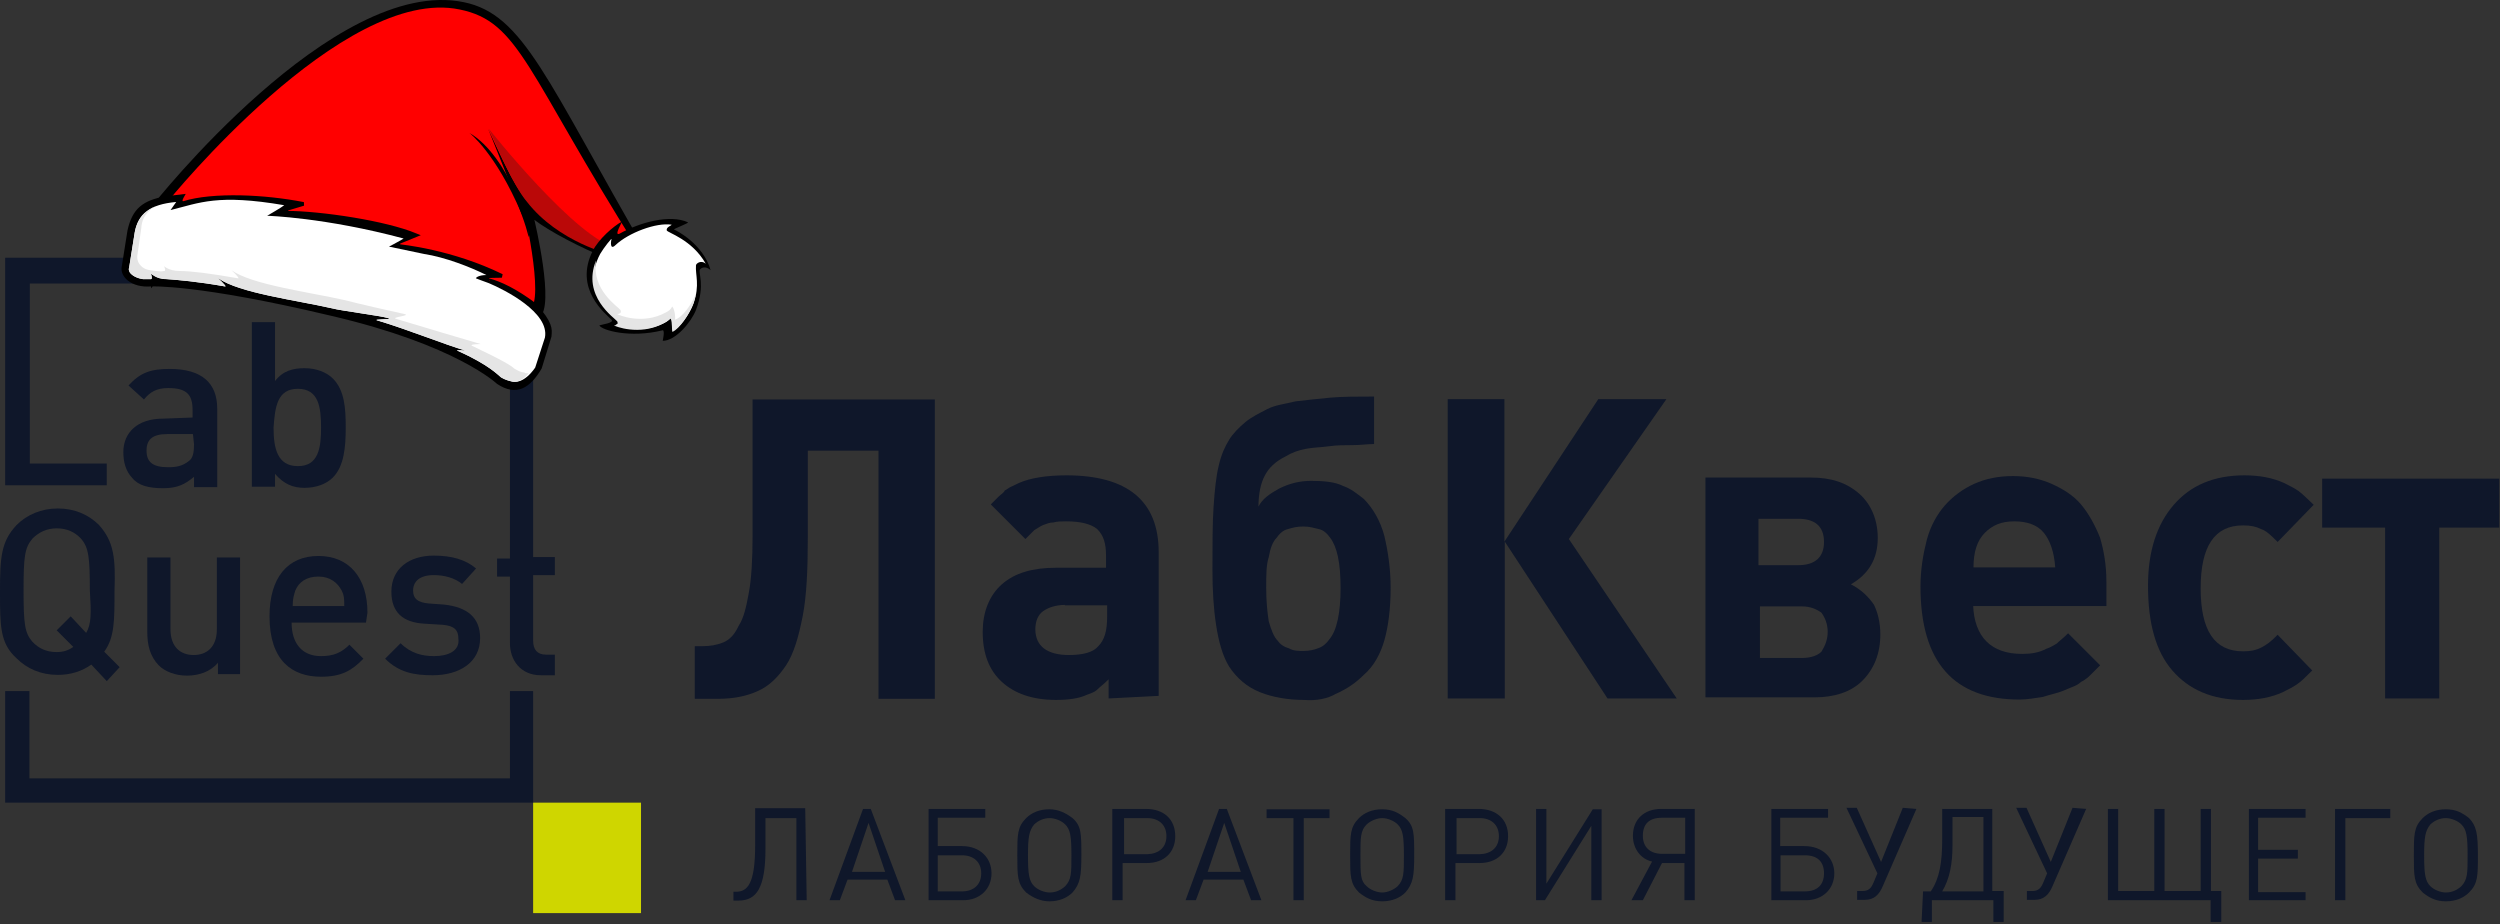 <svg width="679" height="251" viewBox="0 0 679 251" fill="none" xmlns="http://www.w3.org/2000/svg">
<rect x="0" y="0" width="679" height="251" fill="#333333" stroke="none"/>
<path d="M174.101 218H144.801V248H174.101V218Z" fill="#CFD600"/>
<path d="M44.3 113.7C37.3 113.7 33.5 117.5 33.5 122.8C33.5 125.6 34.2 128 35.9 129.8C37.6 131.9 40.4 132.6 44.3 132.6C48.1 132.6 50.2 131.6 52.7 129.5V132.3H59V111C59 104 54.8 100.2 46.1 100.2C40.9 100.2 38.1 101.2 34.9 104.7L39.1 108.5C40.8 106.4 42.6 105.4 45.7 105.4C50.6 105.4 52.3 107.1 52.3 111.3V113.4L44.3 113.7ZM52.7 120.7C52.7 122.8 52.4 124.5 51.3 125.2C49.6 126.6 47.8 126.9 45.7 126.9C41.5 126.9 39.8 125.5 39.8 122.4C39.8 119.3 41.5 117.9 45.4 117.9H52.4L52.7 120.7Z" fill="#0F172A"/>
<path d="M68.4 87.5V132.2H74.7V128.7C77.1 131.5 79.6 132.5 82.7 132.5C85.8 132.5 88.6 131.5 90.4 129.7C93.5 126.6 93.9 121.3 93.9 116.1C93.9 110.9 93.6 106 90.4 102.8C88.7 101.1 85.9 100 82.7 100C79.6 100 76.8 100.7 74.7 103.5V87.5H68.4ZM80.9 105.6C86.5 105.6 87.2 110.5 87.2 116.1C87.2 121.7 86.5 126.6 80.9 126.6C75.3 126.6 74.3 121.7 74.3 116.1C74.7 110.5 75.3 105.6 80.9 105.6Z" fill="#0F172A"/>
<path d="M26.9 142.6C24.1 139.8 20.3 138.1 15.7 138.1C11.2 138.1 7.3 139.8 4.5 142.6C0.3 147.1 0 151.3 0 160.7C0 170.1 0 174.7 4.5 178.8C7.3 181.6 11.1 183.3 15.7 183.3C19.2 183.3 22.3 182.3 24.8 180.5L29 185L32.5 181.2L28.3 177C31.1 173.2 31.1 168.6 31.1 160.6C31.4 151.7 31 147.2 26.9 142.6ZM23.4 171.9L19.2 167.4L15.4 171.2L19.9 175.7C18.5 176.7 17.1 177.1 15.4 177.1C12.6 177.1 10.5 176.1 8.8 174.3C6.7 171.9 6.4 169.4 6.4 160.3C6.4 151.2 6.7 148.8 8.8 146.3C10.5 144.6 12.6 143.5 15.4 143.5C18.2 143.5 20.3 144.5 22 146.3C24.1 148.7 24.4 151.5 24.4 160.3C24.8 166.7 24.8 169.5 23.4 171.9Z" fill="#0F172A"/>
<path d="M65.2 183.1V151.4H58.9V170.9C58.9 175.8 56.1 177.9 52.6 177.9C49.1 177.9 46.3 175.8 46.3 170.9V151.4H40V171.6C40 175.1 40.7 178.2 43.1 180.7C44.8 182.4 47.6 183.5 50.8 183.5C53.9 183.5 57.1 182.5 59.2 180V183.1H65.2Z" fill="#0F172A"/>
<path d="M99.799 166.4C99.799 157 94.899 151 86.499 151C78.099 151 73.199 156.9 73.199 167.4C73.199 179.6 79.499 183.8 87.199 183.8C92.799 183.8 95.599 182.1 98.699 178.9L94.899 175.1C92.799 177.2 90.699 178.2 87.199 178.2C81.999 178.2 79.199 174.7 79.199 169.1H99.399L99.799 166.4ZM79.499 164.6C79.499 162.5 79.799 161.8 80.199 160.4C81.199 158 83.299 156.6 86.499 156.6C89.699 156.6 91.699 158.3 92.799 160.4C93.499 161.8 93.499 162.8 93.499 164.6H79.499Z" fill="#0F172A"/>
<path d="M117.9 178.2C114.8 178.2 111.6 177.5 108.8 174.7L104.6 178.9C108.4 182.7 112.6 183.4 117.5 183.4C124.8 183.4 130.4 179.9 130.4 173.3C130.4 167.7 126.9 164.9 120.6 164.2L116.4 163.9C113.3 163.6 112.2 162.5 112.2 160.4C112.2 158 113.9 156.2 117.8 156.2C120.6 156.2 123.4 156.9 125.5 158.6L129.3 154.4C126.5 152 122.7 150.9 117.8 150.9C111.2 150.9 106.3 154.4 106.3 160.7C106.3 166.3 109.4 169.1 115.4 169.4L120.3 169.7C123.4 170 124.5 171.1 124.5 173.5C124.9 176.8 121.7 178.2 117.9 178.2Z" fill="#0F172A"/>
<path d="M150.7 156.2V151.3H144.8V142.2V70H1.4V87.1V131.8H29V125.9H8.1V87.5V77H138.5V143V151.7H135V156.6H138.5V174.7C138.5 179.2 141.3 183.4 146.9 183.4H150.7V177.8H148.3C145.9 177.8 144.8 176.4 144.8 174V156.2H150.7Z" fill="#0F172A"/>
<path d="M138.5 211.4H8V187.7H1.4V218H1.7H8H138.5H144.8V211.4V187.7H138.5V211.4Z" fill="#0F172A"/>
<path d="M238.599 189.7V122.4H219.399V146.1C219.399 154.5 219.099 161.8 217.999 167.4C216.899 173 215.599 177.5 213.499 180.7C211.399 183.8 208.999 186.3 205.799 187.7C202.699 189.1 199.199 189.8 194.999 189.8H188.699V175.5H190.799C192.899 175.5 194.599 175.2 196.399 174.5C198.099 173.8 199.499 172.4 200.599 170C201.999 167.9 202.699 164.8 203.399 160.9C204.099 157.1 204.399 151.8 204.399 145.5V108.5H253.899V189.8H238.599V189.7Z" fill="#0F172A"/>
<path d="M301.1 189.7V184.5C299.7 185.9 298.7 186.6 298 187.3C297.3 188 296.3 188.3 295.2 188.7C293.1 189.7 290.3 190.1 286.8 190.1C280.5 190.1 275.6 188.4 272.1 185.2C268.6 182 266.9 177.5 266.9 171.6C266.9 166.4 268.6 161.8 272.1 158.7C275.6 155.6 280.5 154.2 286.8 154.2H300.4V151C300.4 147.5 299.7 145.4 298 143.7C296.3 142.3 293.5 141.6 289.6 141.6C288.2 141.6 287.2 141.6 286.1 141.9C285.1 141.9 284.4 142.2 283.3 142.6C282.6 142.9 281.6 143.6 280.9 144C280.2 144.7 279.5 145.4 278.5 146.4L269.1 137C269.8 136.3 270.5 135.6 271.2 134.9C271.9 134.2 272.6 133.9 272.9 133.2C273.6 132.9 273.9 132.5 274.6 132.2C275.3 131.9 276 131.5 276.7 131.2C279.8 129.8 284.4 129.1 289.6 129.1C306.3 129.1 314.7 136.1 314.7 150V189L301.1 189.7ZM289.2 164.3C286.8 164.3 284.7 165 283.3 166C281.9 167 281.2 168.8 281.2 170.9C281.2 175.4 284.3 177.9 290.3 177.9C294.1 177.9 296.9 177.2 298.3 175.5C300 173.8 300.7 171.3 300.7 167.5V164.4H289.2V164.3Z" fill="#0F172A"/>
<path d="M354.101 190.1C349.901 190.1 345.701 189.4 342.201 188C338.701 186.6 335.901 184.2 333.801 181C332.101 178.2 331.001 174.4 330.301 169.8C329.601 165.3 329.301 160.4 329.301 154.8C329.301 147.8 329.301 142.2 329.601 137.7C329.901 133.2 330.301 129.3 331.001 126.5C331.701 123.4 332.701 121.3 333.801 119.5C334.801 117.8 336.601 116 338.301 114.6C340.001 113.2 342.101 112.2 344.201 111.1C346.301 110 349.101 109.7 351.901 109C354.701 108.7 357.801 108.3 361.301 108C364.801 107.7 368.601 107.7 373.201 107.7V120.6C371.501 120.6 369.401 120.9 367.301 120.9C365.201 120.9 363.101 120.9 361.001 121.2C358.901 121.5 356.801 121.5 354.701 121.9C352.601 122.3 350.901 122.9 349.101 124C346.301 125.4 344.601 127.1 343.501 129.2C342.401 131.3 341.801 134.1 341.801 137.6C342.801 135.5 344.901 134.1 347.401 132.7C350.201 131.3 353.001 130.6 356.101 130.6C359.601 130.6 362.701 130.9 364.801 132C366.901 132.7 368.601 134.1 370.401 135.5C372.801 137.9 374.901 141.4 376.001 145.6C377.001 149.8 377.701 154.7 377.701 159.6C377.701 165.5 377.001 170.4 376.001 173.9C375.001 177.4 373.201 180.9 370.401 183.3C368.301 185.4 365.901 187.1 362.701 188.5C360.701 189.7 357.601 190.4 354.101 190.1ZM354.101 176.8C355.501 176.8 356.901 176.5 357.901 176.1C358.901 175.8 360.001 175.1 361.001 173.7C363.101 171.3 364.101 166.4 364.101 159.7C364.101 152.7 363.101 148.5 361.301 146.1C360.601 145.1 359.601 144 358.201 143.7C356.801 143.4 355.801 143 354.001 143C352.201 143 351.201 143.3 349.801 143.7C348.401 144 347.401 145.1 346.701 146.1C345.701 147.1 345.001 148.9 344.601 151.3C343.901 153.4 343.901 156.2 343.901 159.7C343.901 163.2 344.201 166.3 344.601 168.8C345.301 171.2 346.001 173 347.001 174C347.701 175 348.701 175.7 350.101 176.1C351.301 176.8 352.701 176.8 354.101 176.8Z" fill="#0F172A"/>
<path d="M393.199 189.7V108.4H408.599V147.1L434.099 108.4H452.599L426.099 146.4L455.399 189.7H436.599L408.699 147.1V189.7H393.199Z" fill="#0F172A"/>
<path d="M510.699 172.3C510.699 177.5 508.999 181.7 505.799 184.9C502.699 188 498.099 189.4 492.899 189.4H463.199V129.7H491.799C497.399 129.7 501.599 131.1 505.099 134.2C508.199 137 509.999 141.2 509.999 146.1C509.999 151.7 507.599 155.9 502.699 158.7C505.499 160.1 507.599 162.2 508.999 164.3C509.999 166.4 510.699 169.1 510.699 172.3ZM477.599 140.9V153.5H488.399C492.899 153.5 495.399 151.4 495.399 147.2C495.399 143 492.999 140.9 488.399 140.9H477.599ZM496.399 171.6C496.399 169.5 495.699 167.8 494.699 166.4C493.299 165.4 491.599 164.7 489.499 164.7H477.999V178.7H489.499C491.899 178.7 493.699 178 494.699 177C495.699 175.4 496.399 173.7 496.399 171.6Z" fill="#0F172A"/>
<path d="M535.9 164.3C536.2 173 540.8 177.6 549.2 177.6C551.6 177.6 553.7 177.3 555.8 176.2C556.8 175.9 557.9 175.2 558.6 174.8C559.3 174.1 560.3 173.4 561.7 172L570.4 180.7C569.4 181.7 568.3 182.8 567.6 183.5C566.9 184.2 565.9 184.9 565.2 185.2C564.5 185.9 563.8 186.2 562.8 186.6C562.1 186.9 561.1 187.3 560.4 187.6C558.7 188.3 556.9 188.6 554.8 189.3C552.7 189.6 550.6 190 548.5 190C530.7 190 521.6 179.9 521.6 159.3C521.6 154.8 522.3 150.6 523.3 146.7C524.3 142.9 526.1 139.7 528.2 137.3C530.3 134.9 533.1 132.8 536.2 131.4C539.3 130 542.8 129.3 546.7 129.3C550.6 129.3 554 130 557.2 131.4C560.3 132.8 563.1 134.5 565.2 137C567.3 139.5 569 142.6 570.4 146.1C571.4 149.6 572.1 153.4 572.1 158V164.6H535.8V164.3H535.9ZM558.2 154.1C557.9 149.9 556.8 146.8 555.1 144.7C553.4 142.6 550.6 141.6 547.1 141.6C543.6 141.6 541.2 142.6 539.1 144.7C537 146.8 536 149.9 536 154.1H558.2Z" fill="#0F172A"/>
<path d="M628 182.1C626.3 183.8 624.9 185.2 623.8 185.9C622.8 186.6 621.4 187.3 620 188C616.9 189.4 613.4 190.1 609.2 190.1C600.8 190.1 594.5 187.3 590 182.1C585.5 176.9 583.4 169.2 583.4 159.1C583.4 149.7 585.8 142.4 590.4 137.1C594.9 131.9 601.2 129.1 609.6 129.1C613.8 129.1 617.3 129.8 620.4 131.2C621.8 131.9 623.2 132.6 624.2 133.3C625.2 134 626.6 135.4 628.4 137.1L618.6 147.2C616.9 145.5 615.5 144.1 614.1 143.7C612.7 143 611.3 142.7 609.2 142.7C601.5 142.7 597.7 148.3 597.7 159.8C597.7 171.3 601.5 176.9 609.2 176.9C611.3 176.9 612.7 176.6 614.1 175.9C615.5 175.2 616.9 174.2 618.6 172.4L628 182.1Z" fill="#0F172A"/>
<path d="M662.499 143.3V189.7H647.799V143.3H630.699V130H678.799V143.3H662.499Z" fill="#0F172A"/>
<path d="M219.099 244.5H216.299V222.2H207.899V230.6C207.899 241.1 205.499 244.6 200.599 244.6H199.199V242.2H199.899C202.999 242.2 205.099 240.1 205.099 229.6V219.5H218.699L219.099 244.5ZM245.899 244.5H243.099L240.999 238.9H230.199L228.099 244.5H225.299L234.399 219.7H236.499L245.899 244.5ZM240.399 236.8L235.899 223.5L231.399 236.8H240.399ZM269.299 237.2C269.299 241.4 266.199 244.5 261.599 244.5H252.199V219.7H267.599V222.1H254.699V229.8H261.299C266.199 229.8 269.299 233 269.299 237.2ZM266.499 237.2C266.499 234.1 264.399 232.3 261.299 232.3H254.699V242.1H261.299C264.399 242.1 266.499 240.3 266.499 237.2ZM293.699 232.3C293.699 237.9 293.399 240 291.299 242.4C289.899 243.8 287.799 244.8 284.999 244.8C282.599 244.8 280.499 243.8 278.699 242.4C276.299 240 276.299 237.9 276.299 232.3C276.299 226.7 276.299 224.6 278.699 222.2C280.099 220.8 282.199 219.8 284.999 219.8C287.399 219.8 289.499 220.8 291.299 222.2C293.699 224.3 293.699 226.4 293.699 232.3ZM290.999 232.3C290.999 227.1 290.699 225.3 289.299 223.9C288.299 222.9 286.499 222.2 285.099 222.2C283.399 222.2 281.999 222.9 280.899 223.9C279.499 225.6 279.199 227.4 279.199 232.3C279.199 237.5 279.499 239.3 280.899 240.7C281.899 241.7 283.699 242.4 285.099 242.4C286.799 242.4 288.199 241.7 289.299 240.7C290.999 238.9 290.999 237.2 290.999 232.3ZM319.199 227.1C319.199 231.6 316.099 234.4 311.499 234.4H304.899V244.5H302.099V219.7H311.199C316.099 219.7 319.199 222.5 319.199 227.1ZM316.799 227.1C316.799 224 314.699 222.2 311.599 222.2H305.299V232H311.599C314.699 231.9 316.799 230.2 316.799 227.1ZM342.599 244.5H339.799L337.699 238.9H326.899L324.799 244.5H321.999L331.099 219.7H333.199L342.599 244.5ZM336.999 236.8L332.499 223.5L327.999 236.8H336.999ZM361.399 222.2H354.099V244.5H351.299V222.2H343.999V219.8H361.099V222.2H361.399ZM384.099 232.3C384.099 237.9 383.799 240 381.699 242.4C380.299 243.8 378.199 244.8 375.399 244.8C372.599 244.8 370.899 243.8 369.099 242.4C366.699 240 366.699 237.9 366.699 232.3C366.699 226.7 366.699 224.6 369.099 222.2C370.499 220.8 372.599 219.8 375.399 219.8C378.199 219.8 379.899 220.8 381.699 222.2C384.099 224.3 384.099 226.4 384.099 232.3ZM381.299 232.3C381.299 227.1 380.999 225.3 379.599 223.9C378.599 222.9 376.799 222.2 375.399 222.2C373.999 222.2 372.299 222.9 371.199 223.9C369.499 225.6 369.499 227.4 369.499 232.3C369.499 237.5 369.499 239.3 371.199 240.7C372.199 241.7 373.999 242.4 375.399 242.4C376.799 242.4 378.499 241.7 379.599 240.7C381.299 238.9 381.299 237.2 381.299 232.3ZM409.599 227.1C409.599 231.6 406.499 234.4 401.899 234.4H395.299V244.5H392.499V219.7H401.599C406.399 219.7 409.599 222.5 409.599 227.1ZM407.099 227.1C407.099 224 404.999 222.2 401.899 222.2H395.599V232H401.899C404.999 231.9 407.099 230.2 407.099 227.1ZM434.999 244.5H432.199V224.3L419.599 244.5H417.199V219.7H419.999V240L432.599 219.8H434.999V244.5ZM451.399 234.4L446.199 244.5H443.099L448.699 234C445.599 233.3 443.499 230.5 443.499 227C443.499 222.5 446.599 219.7 451.199 219.7H460.299V244.5H457.499V234.4H451.399ZM457.699 231.9V222.1H451.399C447.899 222.1 446.199 223.8 446.199 227C446.199 230.2 448.299 231.9 451.399 231.9H457.699ZM498.199 237.2C498.199 241.4 495.099 244.5 490.499 244.5H481.099V219.7H496.499V222.1H483.499V229.8H490.099C494.999 229.8 498.199 233 498.199 237.2ZM495.399 237.2C495.399 234.1 493.699 232.3 490.199 232.3H483.599V242.1H490.199C493.599 242.1 495.399 240.3 495.399 237.2ZM520.499 219.7L511.399 240.6C510.399 243 508.999 244.4 506.499 244.4H504.399V242H505.799C507.499 242 508.199 241.3 508.899 239.6L509.899 237.2L501.499 219.4H504.299L510.899 234.1L516.799 219.4L520.499 219.7ZM522.299 242.1H524.399C526.799 238.6 527.499 234.1 527.499 228.1V219.7H541.099V242H544.199V250.4H541.399V244.5H524.699V250.4H521.899L522.299 242.1ZM527.499 242.1H538.699V221.9H530.299V229.6C530.299 234.4 529.599 238.6 527.499 242.1ZM566.599 219.7L557.499 240.6C556.499 243 555.099 244.4 552.599 244.4H550.499V242H551.899C553.599 242 554.299 241.3 554.999 239.6L555.999 237.2L547.599 219.4H550.399L556.999 234.1L562.899 219.4L566.599 219.7ZM603.199 250.4H600.399V244.5H572.499V219.7H575.299V242H585.099V219.7H587.899V242H597.699V219.7H600.499V242H603.299V250.4H603.199ZM626.199 244.5H610.799V219.7H626.199V222.1H613.299V230.8H624.099V233.2H613.299V242.3H626.199V244.5ZM649.199 222.2H636.999V244.5H634.199V219.7H649.199V222.2ZM672.999 232.3C672.999 237.9 672.999 240 670.599 242.4C669.199 243.8 667.099 244.8 664.299 244.8C661.499 244.8 659.799 243.8 657.999 242.4C655.599 240 655.599 237.9 655.599 232.3C655.599 226.7 655.599 224.6 657.999 222.2C659.399 220.8 661.499 219.8 664.299 219.8C667.099 219.8 668.799 220.8 670.599 222.2C672.599 224.3 672.999 226.4 672.999 232.3ZM670.199 232.3C670.199 227.1 669.899 225.3 668.499 223.9C667.499 222.9 665.699 222.2 664.299 222.2C662.599 222.2 661.199 222.9 660.099 223.9C658.699 225.6 658.399 227.4 658.399 232.3C658.399 237.5 658.699 239.3 660.099 240.7C661.099 241.7 662.899 242.4 664.299 242.4C665.999 242.4 667.399 241.7 668.499 240.7C670.199 238.9 670.199 237.2 670.199 232.3Z" fill="#0F172A"/>
<path d="M41.465 55.734C41.465 55.734 90.653 -6.688 125.945 0.59C142.268 3.899 148.444 21.766 175.795 68.969C181.751 79.335 152.414 65.439 145.135 59.704C145.135 59.704 150.87 83.526 146.459 86.173C138.518 91.026 35.289 65.66 41.465 55.734Z" fill="black"/>
<path d="M45.658 54.631C45.658 54.631 93.081 -4.042 124.844 2.575C141.167 5.884 142.931 19.559 173.37 67.865C179.767 78.011 149.107 60.807 141.828 54.851C141.828 54.851 148.225 81.761 143.814 84.188C135.652 89.261 39.261 64.556 45.658 54.631Z" fill="#FF0000"/>
<path d="M147.562 59.043C140.944 53.308 138.959 48.676 132.562 35C132.562 35 141.827 57.499 143.15 62.792C144.474 68.086 142.709 57.94 144.033 58.16C145.577 58.16 148.223 59.704 147.562 59.043Z" fill="black"/>
<path d="M132.785 35C132.785 35 156.828 65.439 167.856 67.424C167.856 67.424 166.754 68.527 166.312 68.968C166.092 69.41 151.534 65.66 143.152 54.852C139.402 50.44 134.991 39.853 132.785 35Z" fill="#BA0808"/>
<path d="M127.49 36.102C127.49 36.102 134.549 41.396 141.607 57.939C144.254 63.674 138.519 42.499 127.49 36.102Z" fill="black"/>
<path d="M141.69 105.012C139.91 105.754 137.836 105.547 135.301 103.867L135.296 103.863C135.283 103.85 135.266 103.835 135.245 103.816C135.229 103.801 135.211 103.785 135.19 103.766C135.096 103.683 134.957 103.561 134.768 103.405C134.39 103.092 133.816 102.64 133.022 102.075C131.434 100.944 128.967 99.36 125.431 97.53C118.36 93.87 107.016 89.224 89.886 85.245C71.784 80.941 59.579 78.952 51.892 78.039C48.048 77.583 45.333 77.396 43.575 77.323C42.696 77.286 42.056 77.278 41.634 77.28C41.423 77.28 41.266 77.283 41.161 77.286C41.108 77.288 41.069 77.289 41.042 77.29L41.011 77.291L41.002 77.292L41 77.292L40.999 77.292C40.998 77.292 40.998 77.292 41.025 77.791L40.998 77.292L40.991 77.293L40.983 77.293C38.438 77.505 36.416 76.865 35.125 75.878C33.83 74.888 33.296 73.583 33.571 72.389L33.575 72.373L33.578 72.356L35.12 62.666C35.768 59.757 36.777 57.835 38.319 56.498C39.871 55.153 42.022 54.348 45.069 53.802L49.526 53.268C49.485 53.34 49.444 53.414 49.405 53.488C49.269 53.747 49.115 54.077 49.082 54.355C49.067 54.481 49.056 54.766 49.282 54.975C49.517 55.194 49.814 55.155 49.969 55.116L49.983 55.112L49.997 55.108C53.781 53.919 59.342 53.422 65.497 53.559C70.993 53.682 76.93 54.31 82.439 55.383L77.717 56.799L77.861 57.778C82.235 57.778 89.154 58.436 96.058 59.591C102.411 60.654 108.701 62.13 112.967 63.88L108.111 65.859L108.256 66.819L108.256 66.82L108.256 66.82L108.258 66.82L108.265 66.82L108.296 66.823C108.324 66.826 108.366 66.83 108.421 66.836C108.532 66.847 108.698 66.865 108.915 66.89C109.349 66.94 109.986 67.02 110.798 67.14C112.421 67.38 114.738 67.777 117.508 68.408C122.712 69.593 129.504 71.599 136.298 74.921C135.962 74.933 135.597 74.941 135.228 74.948C134.989 74.952 134.748 74.956 134.515 74.96C134.019 74.967 133.557 74.974 133.218 74.986C132.982 74.994 132.76 75.006 132.63 75.03L132.629 75.03C132.603 75.035 132.525 75.049 132.446 75.09L132.446 75.09C132.417 75.105 132.288 75.172 132.214 75.33C132.17 75.424 132.153 75.536 132.177 75.649C132.2 75.754 132.25 75.83 132.289 75.875C132.359 75.956 132.437 75.995 132.462 76.007C132.497 76.024 132.53 76.036 132.552 76.043C132.591 76.055 132.631 76.065 132.669 76.073C135.889 76.933 140.004 78.875 145.235 82.792C147.517 85.405 148.563 87.049 149.024 88.279C149.467 89.459 149.384 90.283 149.277 91.351L149.275 91.368L146.66 99.867C145.142 102.458 143.511 104.253 141.69 105.012ZM132.813 76.013C132.814 76.013 132.815 76.013 132.816 76.013C132.811 76.013 132.809 76.014 132.809 76.014C132.809 76.014 132.81 76.013 132.813 76.013Z" fill="black" stroke="black"/>
<path d="M138.958 103.599C138.076 103.378 137.194 103.158 136.091 102.496C135.209 101.834 133.003 99.188 124.18 95.217C123.518 94.997 126.386 95.217 126.386 95.217C121.092 93.673 110.063 89.262 102.564 87.056C100.799 86.615 107.196 86.835 105.431 86.394C103.225 85.733 92.638 84.409 90.212 83.747C80.506 81.542 64.846 79.556 59.331 75.586C58.669 75.145 61.978 78.012 61.096 77.792C53.596 76.468 48.302 76.027 45.214 75.807C42.126 75.807 41.023 74.042 41.023 74.483C41.465 75.807 41.023 75.807 41.023 75.807C40.362 75.807 39.479 75.807 38.818 75.807C37.274 75.586 35.95 74.924 35.288 74.042C35.068 73.601 34.847 73.16 35.068 72.719L36.612 63.013C37.494 58.161 40.582 55.514 47.861 54.852L46.317 57.058C54.258 55.073 59.111 52.646 77.198 55.734C76.757 56.175 72.566 58.602 72.566 58.602C72.566 58.602 88.227 59.043 109.622 64.778C109.402 64.999 105.652 66.984 105.652 66.984C105.652 66.984 114.034 68.748 115.137 68.969C120.871 69.851 127.709 72.498 132.121 74.704C130.136 74.704 129.253 75.365 129.253 75.586C129.253 75.586 131.459 76.468 132.783 76.91C136.973 78.674 149.325 84.85 148.002 91.688L145.355 99.849C142.267 104.261 139.62 103.82 138.958 103.599Z" fill="white"/>
<path d="M143.59 101.392C141.385 104.039 139.62 103.819 138.958 103.598C138.076 103.378 137.194 103.157 136.091 102.495C135.209 101.834 133.003 99.187 124.18 95.216C123.518 94.996 126.386 95.216 126.386 95.216C121.092 93.672 110.063 89.261 102.564 87.055C100.799 86.614 107.196 86.835 105.431 86.393C103.225 85.732 92.638 84.408 90.212 83.746C80.506 81.541 64.846 79.555 59.331 75.585C58.669 75.144 61.978 78.011 61.096 77.791C53.596 76.467 48.302 76.026 45.214 75.806C42.126 75.806 41.023 74.041 41.023 74.482C41.465 75.806 41.023 75.806 41.023 75.806C40.362 75.806 39.479 75.806 38.818 75.806C37.274 75.585 35.95 74.923 35.288 74.041C35.068 73.6 34.847 73.159 35.068 72.718L36.612 63.012C37.274 59.704 39.038 57.498 42.347 55.954C41.244 56.616 38.597 58.16 38.377 61.91L37.274 69.63C37.274 70.953 37.715 71.615 38.156 72.056C39.259 73.379 40.803 73.379 42.347 73.6C43.009 73.6 43.67 73.821 44.553 73.6C44.553 73.6 45.215 73.82 44.553 72.276C44.332 72.056 45.655 73.6 48.743 73.6C51.831 73.6 57.125 74.262 64.625 75.585C65.507 75.806 62.199 72.718 62.86 73.379C68.375 77.35 84.035 79.335 93.741 81.541C96.167 82.202 107.637 84.849 109.843 85.29C111.828 85.732 105.872 86.173 107.637 86.614C114.916 88.82 125.283 91.908 130.577 93.452C130.577 93.452 127.489 93.452 128.15 93.893C136.973 98.084 138.959 99.407 139.62 100.069C140.723 100.731 141.605 101.172 142.488 101.172C142.488 101.392 142.929 101.392 143.59 101.392Z" fill="#E5E5E5"/>
<path d="M166.09 86.835C164.546 85.291 155.723 78.454 161.017 68.087C162.561 64.999 166.531 61.469 168.957 60.146C169.178 59.925 166.531 64.337 168.296 63.454C173.81 60.366 181.972 58.161 186.824 60.366C187.265 60.587 182.854 62.131 183.074 62.352C183.736 62.572 191.015 66.322 193 73.38C193 73.38 191.456 71.836 190.133 73.16C189.471 74.042 191.677 77.13 189.03 84.188C187.706 87.497 183.515 92.57 179.986 92.57C179.986 92.57 180.648 89.703 179.986 89.703C171.163 91.909 163.443 89.703 162.782 88.379C163.223 88.159 166.972 87.718 166.09 86.835Z" fill="black"/>
<path d="M167.192 88.158C167.633 88.158 168.516 87.938 168.074 87.055C167.413 85.952 157.266 79.776 163.001 68.968C163.883 67.424 166.31 64.336 166.089 64.998C165.869 65.659 165.648 68.086 167.192 66.542C170.721 63.233 178.221 60.366 182.412 61.027C182.412 61.248 180.868 61.689 181.088 62.572C181.309 63.233 187.926 64.998 191.676 71.615C190.352 70.512 189.029 71.615 189.029 72.056C188.808 74.703 190.132 77.35 188.367 82.423C187.264 85.291 184.838 88.82 182.853 89.702C182.632 89.261 183.294 87.496 182.191 86.173C181.97 85.952 182.191 86.835 180.427 87.717C174.03 91.025 167.413 88.379 167.192 88.158Z" fill="white"/>
<path d="M189.029 79.776C188.809 80.658 188.588 81.761 188.147 82.864C187.044 85.511 184.618 89.261 182.632 90.143C182.412 89.702 182.632 87.717 182.191 86.614C182.191 86.393 181.75 87.055 179.985 87.937C173.589 91.246 166.971 88.599 166.751 88.378C167.192 88.378 168.074 88.158 167.633 87.275C166.972 86.393 157.928 80.438 161.898 70.732C160.575 78.673 167.854 83.305 168.516 84.188C168.957 85.07 168.074 85.29 167.633 85.29C167.854 85.511 174.471 88.378 180.868 84.849C182.632 83.967 182.412 83.085 182.632 83.305C183.294 84.188 183.515 86.393 183.294 86.835C185.5 86.173 187.926 82.423 189.029 79.776Z" fill="#E5E5E5"/>
</svg>
